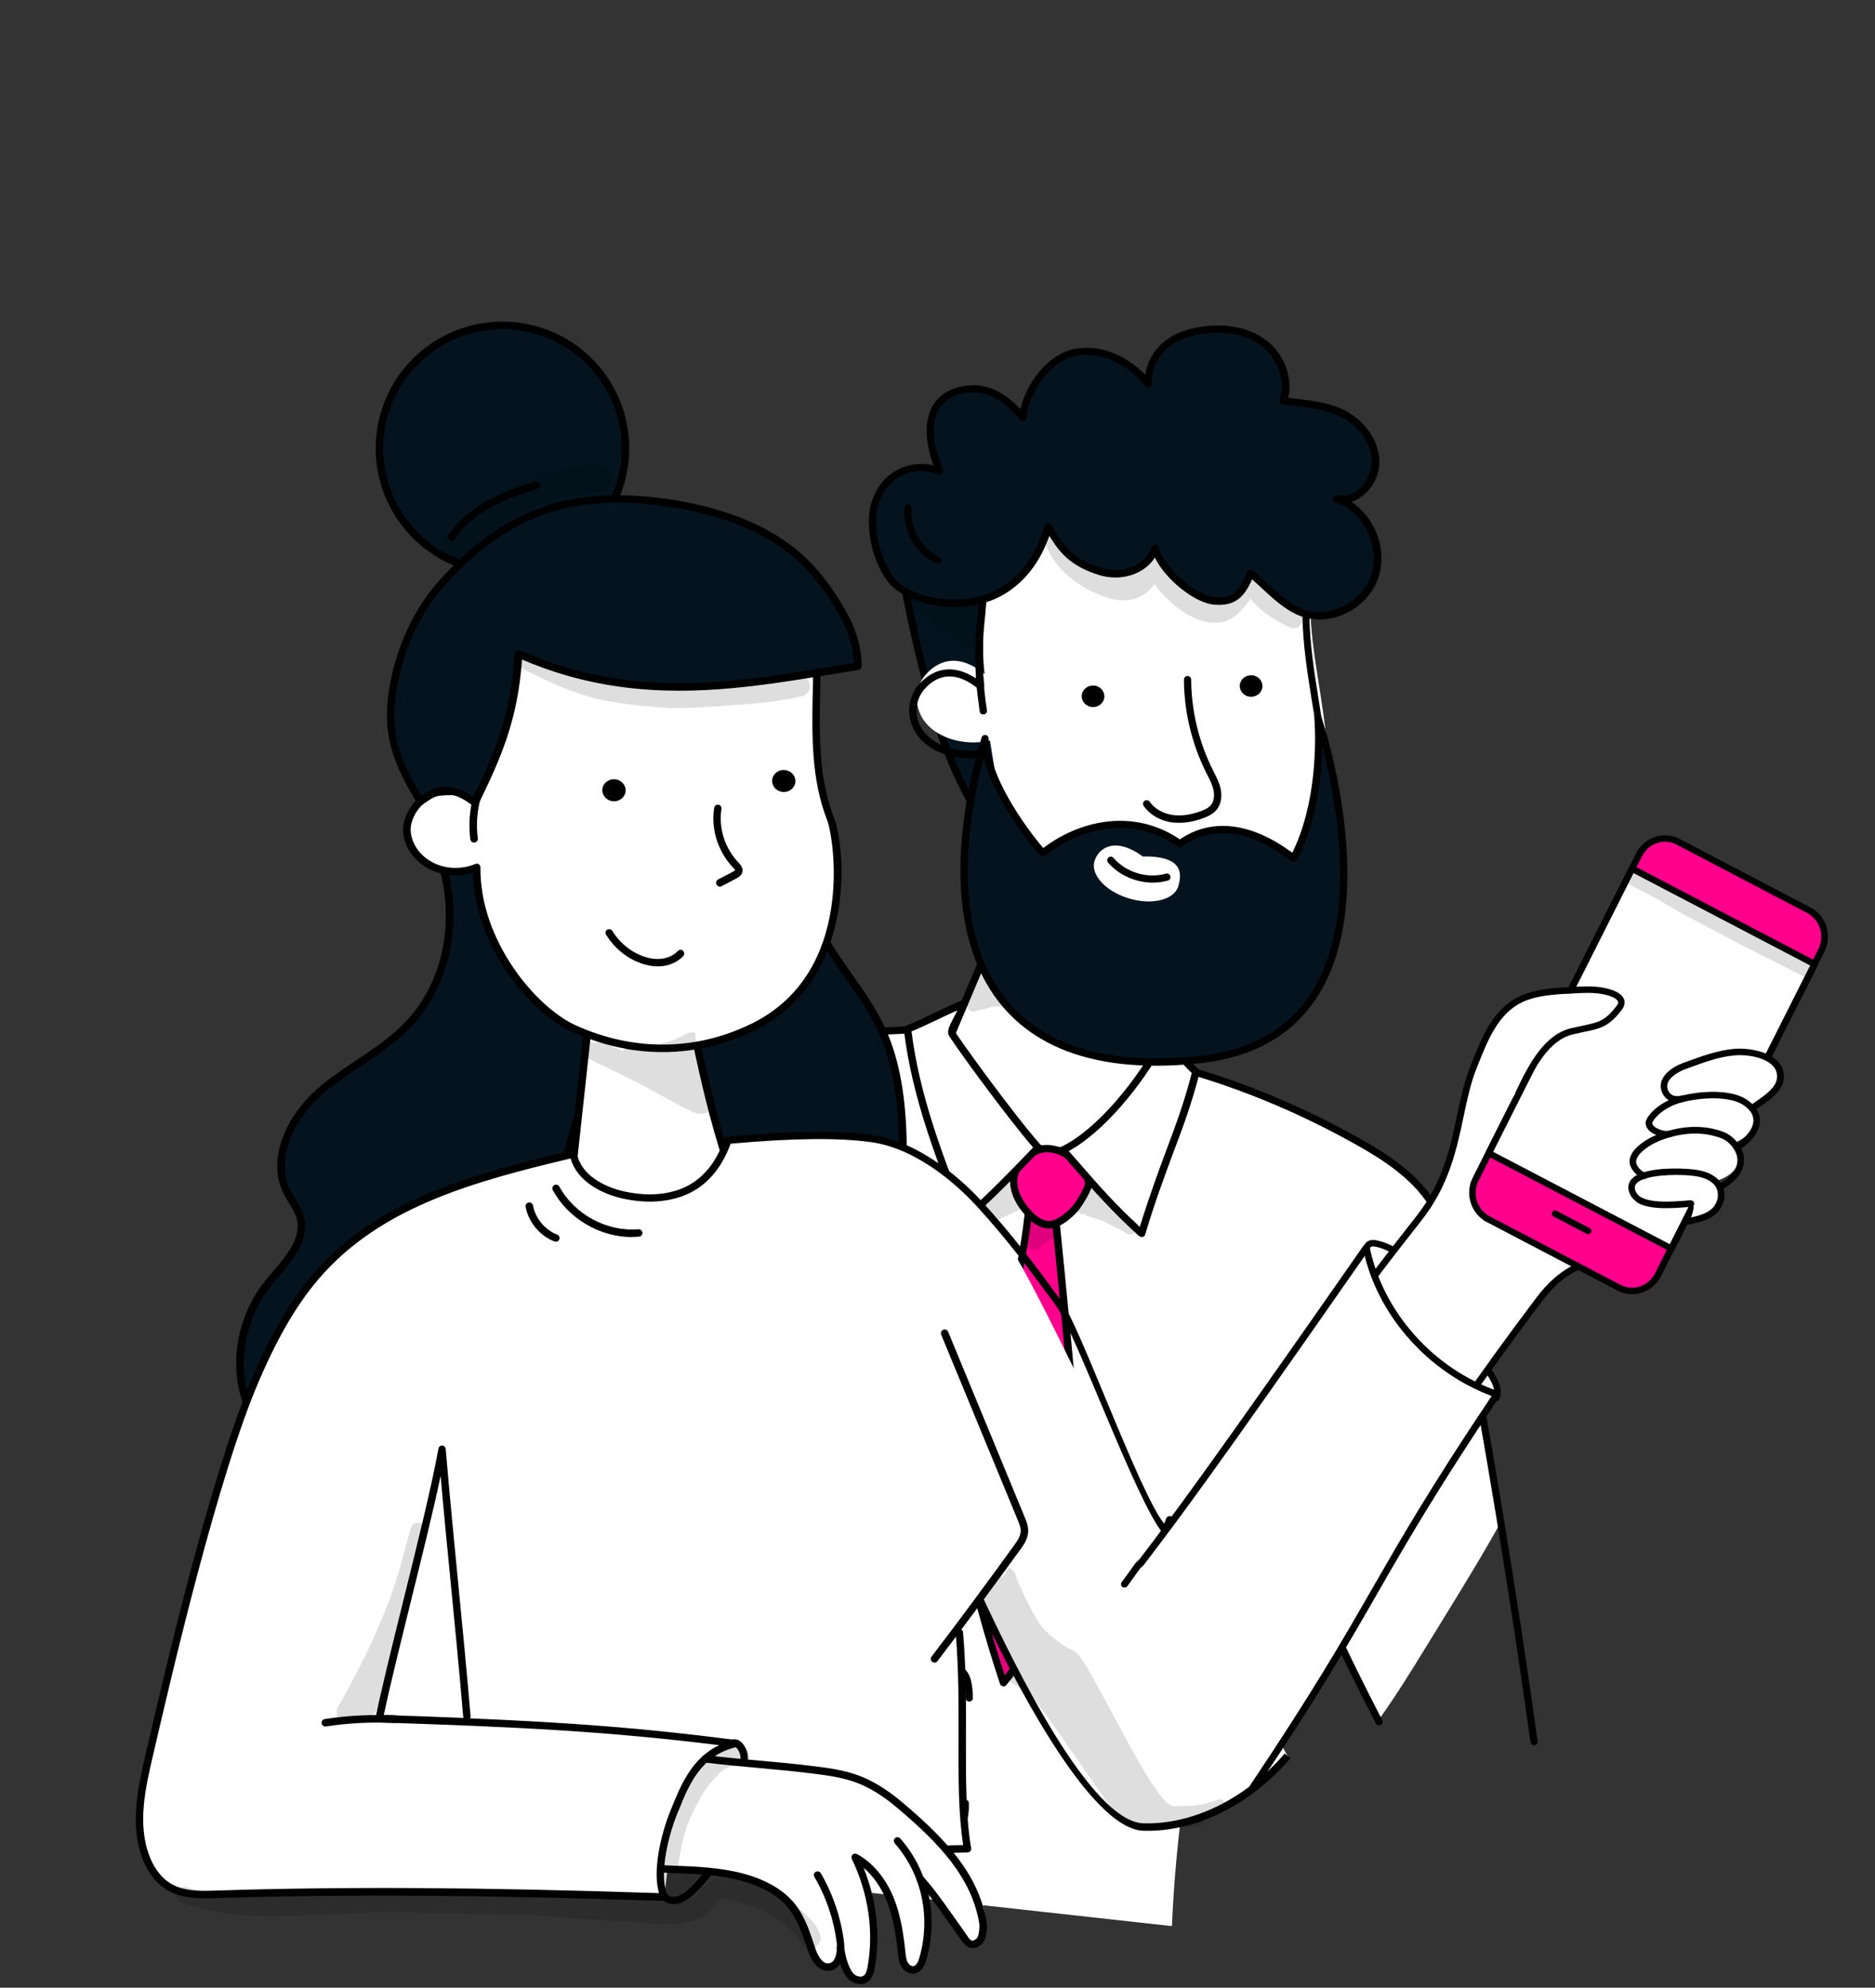 <?xml version="1.0" encoding="UTF-8"?>
<svg id="Layer_1" data-name="Layer 1" xmlns="http://www.w3.org/2000/svg" viewBox="0 0 129.53 137.28">
  <rect x="0" y="0" width="129.53" height="137.28" fill="#333333" stroke="none"/>
  <defs>
    <style>
      .cls-1 {
        fill: #fff;
      }

      .cls-2 {
        opacity: .13;
      }

      .cls-3, .cls-4 {
        fill: #04131e;
      }

      .cls-5 {
        fill: #ff008c;
      }

      .cls-4 {
        stroke: #000;
        stroke-linecap: round;
        stroke-linejoin: round;
        stroke-width: .5px;
      }
    </style>
  </defs>
  <g>
    <g>
      <path class="cls-1" d="M80.96,133.03c.45-10.28,2.49-21.04,7.47-30.04,1.85,5.47,4.15,10.72,6.82,15.78,1.17-1.62,2.23-3.34,3.29-5.07.27-.44.54-.88.82-1.33,1.49-2.42,2.99-4.85,4.37-7.33-.94-6.32-2.04-12.62-3.43-18.85-.19-.86-.39-1.73-.78-2.51-.82-1.63-2.38-2.73-3.92-3.7-4.25-2.66-8.85-4.75-13.55-6.13-.38-.75-.98-1.39-1.7-1.81-.9,2.46-2.68,4.52-4.68,6.21-.92.78-2.11,1.53-3.23,1.3-3-1.36-4.46-4.73-6.87-6.97-.84-.78-1.89-1.46-3.13-1.46l-8.17.78c-4.5.43-9.15.91-13.07,3.16-.85.49-1.67,1.07-2.52,1.89-5.14,9.19-9.33,18.9-12.88,28.81-1.73,4.82-3.33,9.89-2.72,15.09.52,1.57,1.51,2.94,2.67,4.13.7.72,1.49,1.39,2.41,1.81,1.04.48,2.2.61,3.34.74l7.24.83,42.23,4.67Z"/>
      <g>
        <path class="cls-1" d="M82.16,61.89c-1.17,4.73-1.94,9.57-2.28,14.43-.03.41-.06.83-.28,1.18-.22.35-.61.57-.98.75-2.59,1.25-5.68,1.64-8.38.65s-4.9-3.5-4.87-6.6c1.55-3.83,4.03-9.15,6.14-15.33,3.25,1.83,6.7,3.31,10.65,4.92Z"/>
        <path d="M70.15,79.13c-3.04-1.12-5.06-3.87-5.03-6.84,0-.03,0-.06.02-.09.45-1.12.99-2.38,1.56-3.72,1.37-3.22,3.08-7.23,4.58-11.6.02-.07.08-.13.15-.15.07-.03.15-.02.21.02,3.11,1.75,6.37,3.17,10.62,4.91.12.05.18.17.15.29-1.17,4.71-1.93,9.55-2.28,14.39-.03.42-.06.89-.32,1.29-.25.4-.67.64-1.09.84-2.03.98-4.19,1.38-6.21,1.19-.82-.08-1.61-.25-2.37-.53ZM71.65,57.34c-1.48,4.28-3.15,8.19-4.49,11.35-.56,1.32-1.09,2.56-1.54,3.66-.01,3.17,2.35,5.45,4.7,6.32,2.48.91,5.46.68,8.19-.64.32-.16.69-.35.88-.66.19-.29.21-.68.24-1.06.34-4.8,1.09-9.59,2.24-14.26-4.05-1.66-7.21-3.04-10.22-4.71Z"/>
      </g>
      <g>
        <g>
          <path class="cls-3" d="M61.9,37.09c.61,3.74,1.27,7.08,2.59,11.95.63,2.32,1.71,4.88,2.96,6.98.59.99,1.05,1.47,2.22,2,.05-1.01,1.1-1.52,1.25-2.53.19-1.24-.62-2.31.11-3.41,1.39-2.1,2.33-4.39,2.75-6.74.35-1.93.34-3.95-.59-5.72s-2.91-3.22-5.26-3.35c-1.79-.1-4.66-.34-6.04.81Z"/>
          <path d="M69.57,58.26c-1.26-.57-1.74-1.11-2.33-2.1-1.25-2.1-2.34-4.67-2.99-7.05-1.34-4.9-1.99-8.22-2.6-11.98-.01-.09.02-.18.09-.23,1.39-1.15,4.13-.99,5.94-.88l.28.02c2.28.13,4.42,1.5,5.46,3.49.84,1.6,1.04,3.52.61,5.88-.43,2.39-1.37,4.69-2.79,6.83-.38.58-.28,1.15-.16,1.82.08.47.17.96.09,1.49-.08.55-.38.95-.68,1.33-.28.37-.55.72-.57,1.17,0,.08-.05.16-.12.2-.05.03-.1.04-.15.04-.03,0-.05,0-.08-.02ZM67.93,36.53l-.28-.02c-1.68-.1-4.2-.25-5.48.68.6,3.68,1.25,6.96,2.56,11.78.64,2.33,1.71,4.85,2.94,6.92.49.83.88,1.29,1.81,1.76.11-.42.37-.76.62-1.09.27-.35.52-.68.58-1.1.07-.45-.01-.9-.09-1.33-.13-.71-.26-1.44.24-2.18,1.38-2.08,2.29-4.32,2.72-6.64.41-2.24.22-4.06-.56-5.55-.93-1.77-2.81-3.01-4.82-3.2-.07,0-.15-.01-.22-.02Z"/>
        </g>
        <g>
          <path class="cls-1" d="M90.51,41.77c.05,3.32.93,6.58,1.17,9.88.24,3.31-.26,6.85-2.63,9.55-2.09,2.37-5.56,3.85-9.02,3.83-3.47-.02-6.83-1.53-8.76-3.93-1.81-2.25-2.45-7.39-2.88-9.95-1.52.34-3.25-.02-4.25-1.02-1-.99-1.1-2.61-.1-3.64,1-1.03,2.34-1.27,3.98.06-.25-2.12-.02-4.22.08-5.18.27-2.62.06-6.47,1.79-7.69.98-.69,3.1-1.38,4.28-1.78,2.05-.68,5.04.45,7.22.29,2.18-.15,4.48.74,6.31,1.71,2.19,1.16,2.77,5.39,2.81,7.88Z"/>
          <path d="M70.8,62.11c-1.66-2.07-2.34-6.37-2.79-9.21-.03-.21-.07-.42-.1-.61-1.58.27-3.25-.17-4.22-1.14-1.13-1.13-1.18-2.88-.11-3.99,1.09-1.13,2.44-1.23,3.85-.3-.15-1.9.03-3.7.13-4.61v-.07c.06-.54.1-1.13.13-1.75.14-2.38.3-5.08,1.77-6.12.97-.69,3-1.36,4.21-1.77l.13-.04c1.27-.42,2.84-.19,4.36.04,1.05.16,2.05.3,2.91.24,1.86-.13,4.03.46,6.45,1.74,2.71,1.43,2.92,6.99,2.94,8.09h0c.03,1.86.32,3.73.61,5.54.22,1.41.46,2.87.56,4.33.3,4.09-.61,7.36-2.69,9.73-2.14,2.43-5.67,3.93-9.21,3.91-.37,0-.75-.02-1.12-.06-3.14-.3-6.07-1.76-7.84-3.97ZM89.98,42.63c-.04-2.9-.77-6.65-2.67-7.66-2.34-1.24-4.42-1.8-6.18-1.68-.92.06-1.99-.09-3.02-.25-1.47-.22-2.98-.44-4.13-.06l-.13.04c-1.19.39-3.17,1.05-4.08,1.7-1.27.9-1.42,3.47-1.56,5.74-.04.63-.07,1.22-.13,1.77v.07c-.11.98-.32,3.02-.08,5.06.01.1-.04.2-.13.25-.09.05-.2.04-.28-.03-1.38-1.12-2.61-1.15-3.64-.08-.88.91-.84,2.36.1,3.29.91.9,2.52,1.29,4.02.95.07-.01.14,0,.2.04.06.04.1.1.11.17.04.26.09.56.14.87.41,2.62,1.11,7,2.69,8.97,1.88,2.35,5.16,3.82,8.56,3.83,3.4.02,6.79-1.41,8.83-3.74,1.99-2.26,2.85-5.41,2.56-9.36-.1-1.43-.33-2.88-.56-4.28-.29-1.83-.59-3.72-.62-5.62h0Z"/>
        </g>
        <g>
          <path class="cls-3" d="M79.81,37.86c.34,1.46,2.64,3.51,4.07,3.64,1.43.13,1.96-.54,2.52-1.92,1.28,1.11,2.25,2.25,3.55,2.73,1.99.73,4.43-.54,5.06-2.63.63-2.1-.66-4.62-2.69-5.24,1.36.31,2.69-1.08,2.71-2.53.01-1.45-1.02-2.76-2.28-3.38-1.26-.62-2.7-.68-4.1-.87.51-1.41-.18-3.1-1.35-3.99-1.18-.89-2.72-1.09-4.16-.9-.94.13-1.89.42-2.63,1.04-.74.62-1.23,1.62-1.18,2.68-1.27-1.57-3.31-2.62-5.22-2.14-1.91.48-3.32,2.84-3.45,4.45-.94-1.13-2.17-2.06-3.6-1.97-2.84.18-3.46,2.61-2.14,5.71-1.52-.73-3.77-.05-4.47,2.16-.52,1.65.11,4.25,1.27,5.52,1.15,1.27,5.19,2.32,7.98.28,1.55-1.14,2.28-2.67,2.71-4.11.85,1.42,1.47,2.4,3.56,3.06,1.53.48,3.33-.14,3.83-1.6Z"/>
          <path d="M61.54,40.41c-1.24-1.36-1.86-4.06-1.32-5.76.34-1.08,1.06-1.9,2.03-2.32.72-.31,1.52-.37,2.24-.18-.62-1.71-.63-3.19-.02-4.19.5-.81,1.39-1.27,2.58-1.35,1.19-.08,2.35.48,3.45,1.65.37-1.71,1.78-3.67,3.56-4.12,1.69-.42,3.62.26,5.06,1.75.12-.86.56-1.67,1.24-2.24.68-.58,1.61-.95,2.76-1.1,1.69-.23,3.24.11,4.34.94,1.25.94,1.87,2.6,1.53,3.98.16.02.32.04.48.06,1.15.13,2.34.27,3.4.8,1.21.6,2.43,1.95,2.42,3.61,0,.86-.44,1.74-1.14,2.29-.25.2-.52.35-.8.43,1.6,1.03,2.48,3.21,1.91,5.11-.33,1.09-1.14,2.03-2.22,2.56-1.03.51-2.18.6-3.17.23-1.03-.38-1.85-1.15-2.73-1.96-.21-.19-.42-.39-.64-.59-.55,1.24-1.19,1.88-2.64,1.75h0c-1.37-.13-3.37-1.78-4.08-3.25-.73,1.15-2.34,1.68-3.87,1.2-1.97-.62-2.71-1.55-3.42-2.7-.41,1.15-1.13,2.61-2.63,3.71-1.42,1.04-3.12,1.31-4.64,1.17-1.63-.16-3.05-.79-3.67-1.48ZM72.64,36.27c.8,1.34,1.37,2.31,3.42,2.95,1.32.42,3.04-.06,3.51-1.44.04-.11.14-.18.25-.17.11,0,.21.08.23.19.32,1.36,2.51,3.32,3.85,3.45h0c1.28.12,1.74-.45,2.27-1.76.03-.08.1-.13.17-.15.08-.02.16,0,.22.05.32.28.62.56.91.83.87.81,1.63,1.51,2.56,1.86.86.32,1.87.24,2.77-.21.96-.48,1.67-1.3,1.96-2.26.59-1.96-.63-4.35-2.52-4.92-.13-.04-.2-.17-.17-.3.03-.13.17-.21.3-.18.48.11,1-.03,1.45-.38.58-.46.94-1.19.95-1.9.01-1.44-1.07-2.62-2.14-3.15-.99-.49-2.08-.62-3.24-.75-.26-.03-.52-.06-.79-.1-.08,0-.14-.05-.18-.12-.04-.06-.05-.14-.02-.22.45-1.23-.1-2.82-1.27-3.7-1-.76-2.41-1.06-3.97-.85-1.05.14-1.89.47-2.5.99-.72.61-1.14,1.56-1.09,2.47,0,.11-.06.21-.16.25-.1.04-.22,0-.28-.08-1.35-1.67-3.3-2.47-4.96-2.05-1.85.47-3.15,2.77-3.26,4.22,0,.1-.08.19-.17.22-.1.03-.2,0-.27-.08-1.1-1.32-2.24-1.95-3.39-1.88-1.04.07-1.77.44-2.19,1.11-.59.96-.5,2.47.26,4.25.04.1.02.21-.06.28-.08.07-.19.09-.28.04-.71-.34-1.59-.34-2.37,0-.84.36-1.46,1.08-1.75,2.01-.48,1.53.1,4.05,1.21,5.28,1.12,1.23,5.03,2.16,7.65.24,1.63-1.19,2.27-2.84,2.62-3.98.03-.09.11-.16.21-.18.02,0,.04,0,.05,0,.08,0,.15.05.19.12Z"/>
        </g>
        <path d="M87.21,47.46c.04-.41-.27-.78-.7-.82-.43-.04-.81.25-.86.66-.04.41.27.78.7.82.43.04.81-.25.86-.66Z"/>
        <path d="M76.29,48.17c.04-.41-.27-.78-.7-.82-.43-.04-.81.25-.86.66-.04.41.27.78.7.82.43.04.81-.25.86-.66Z"/>
        <path d="M81.11,56.81c.63.06,1.31-.04,2.03-.31.3-.11.64-.27.89-.55.31-.37.42-.91.29-1.49-.09-.41-.28-.77-.46-1.13l-.08-.16c-.96-1.92-1.48-4.08-1.49-6.23,0-.14-.11-.25-.25-.25-.14,0-.25.11-.25.25.01,2.23.55,4.46,1.55,6.45l.08.16c.17.34.34.66.41,1.01.09.42.02.81-.18,1.05-.17.2-.44.32-.68.41-.7.26-1.36.35-1.95.27-.67-.1-1.27-.44-1.6-.92-.08-.11-.23-.14-.35-.06-.11.08-.14.23-.06.35.42.61,1.12,1.02,1.94,1.14.05,0,.11.01.16.02Z"/>
      </g>
      <path d="M32.42,127.63c5.37.51,13.39.18,21.22-.14,4.41-.18,8.58-.35,12.1-.37.14,0,.25-.11.25-.25,0-.14-.11-.25-.25-.25-3.53.01-7.7.18-12.12.37-11.14.46-23.76.98-26.62-1.26-2.4-1.88-3.91-4.49-3.86-6.66.06-2.5,1.09-8.17,1.79-10.42,2.83-9.12,12-29.55,14.81-32.16,2.74-2.55,6.65-3.33,10.1-3.85,5.11-.78,10.32-1.23,15.49-1.35.54,2.5,1.91,5.99,5.35,8.83.69.57,1.61.23,2.42-.07.15-.06.3-.11.44-.16.07-.02.32-.04.57-.06,1.31-.1,4.05-.32,5.55-2.18.79-.99,1.12-2.3.96-3.9,4.58,1.21,8.86,2.95,13.07,5.31,1.8,1.01,3.81,2.29,5.01,4.17,1.09,1.69,1.48,3.75,1.83,5.57,1.99,10.42,3.74,21.02,5.2,31.52.02.14.15.23.28.21.14-.02.23-.15.21-.28-1.46-10.51-3.22-21.12-5.21-31.55-.36-1.87-.76-3.98-1.9-5.75-1.27-1.97-3.34-3.29-5.19-4.33-4.36-2.44-8.79-4.22-13.54-5.45-.08-.02-.17,0-.23.06-.06.06-.09.14-.08.22.23,1.63-.05,2.94-.81,3.89-1.36,1.69-3.95,1.9-5.2,1.99-.38.03-.56.05-.68.09-.15.05-.3.11-.46.16-.72.27-1.45.54-1.93.15-3.42-2.82-4.73-6.31-5.22-8.74-.02-.12-.13-.2-.25-.2-5.26.11-10.56.57-15.77,1.36-3.52.54-7.52,1.33-10.37,3.98-3.1,2.89-12.29,23.8-14.94,32.38-.71,2.28-1.75,8.02-1.81,10.56-.06,2.32,1.53,5.1,4.05,7.07,1.01.79,3.04,1.26,5.73,1.51Z"/>
      <g>
        <path class="cls-5" d="M72.81,83.14c.71,6.8,1.33,13.62,1.87,20.46.09,1.16.18,2.34-.03,3.49-.3,1.62-1.15,3-1.99,4.32-1.02,1.61-2.03,3.23-3.34,4.8-1.07-3.24-1.99-6.58-2.72-9.94.35-7.48,3.47-14.49,4.38-21.93.06-.46.11-.94.33-1.32s.68-.6,1.51.13Z"/>
        <path d="M69.27,116.46c-.09-.02-.16-.08-.19-.17-1.09-3.29-2.01-6.65-2.73-9.97,0-.02,0-.04,0-.07.2-4.17,1.26-8.25,2.3-12.2.83-3.17,1.68-6.44,2.08-9.74v-.03c.06-.48.12-.97.37-1.39.15-.26.37-.42.63-.46.37-.06.79.12,1.26.53.05.04.08.1.08.16.71,6.77,1.33,13.66,1.87,20.47.09,1.1.18,2.35-.04,3.56-.31,1.7-1.22,3.14-2.02,4.41-1,1.59-2.04,3.24-3.36,4.82-.05.06-.13.1-.22.09,0,0-.02,0-.02,0ZM71.8,82.92c-.11.02-.2.09-.28.22-.19.33-.25.77-.3,1.2v.03c-.41,3.33-1.27,6.63-2.1,9.81-1.02,3.91-2.08,7.96-2.28,12.07.69,3.15,1.55,6.32,2.57,9.45,1.17-1.45,2.11-2.96,3.03-4.42.78-1.23,1.66-2.63,1.95-4.23.21-1.14.11-2.35.03-3.43-.53-6.77-1.15-13.62-1.86-20.35-.31-.26-.58-.38-.77-.35Z"/>
      </g>
      <path d="M65.72,127.12c.11.01.21-.05.25-.15.05-.13,0-.27-.13-.33-1.65-.71-2.2-2.14-1.86-4.8.76-5.84,1.74-6.37,2.02-6.39.13,0,.23-.11.23-.24,0-.13-.09-.24-.22-.26l-1.03-.14c-8.74-1.22-18.62-2.61-24.7-3.94,1.34-3.14,2.61-6,3.85-8.78,1.29-2.9,2.62-5.9,4.02-9.18.05-.13,0-.27-.13-.33-.13-.05-.27,0-.33.13-1.4,3.28-2.73,6.28-4.02,9.18-1.27,2.86-2.58,5.81-3.97,9.06-.03.07-.03.15,0,.21.03.07.1.11.17.13,6.08,1.36,16.15,2.77,25.04,4.02l.32.04c-.53.62-1.21,2.22-1.75,6.42-.25,1.94-.23,4.3,2.16,5.32.02.01.05.02.08.02Z"/>
      <g>
        <path class="cls-5" d="M71.43,79.57c.63-.37,1.42-.26,2.04.06.9.48,1.64,1.11,1.72,2.12.02.26-.58,1.28-.87,1.64-.34.43-1.19,1.19-1.86,1.18-.57,0-1.06-.39-1.45-.81-.7-.76-1.23-1.83-.89-2.8.2-.58.68-1.03,1.3-1.4Z"/>
        <path d="M70.84,83.94c-.91-.99-1.27-2.13-.94-3.06.21-.59.67-1.1,1.41-1.53h0c.64-.38,1.5-.36,2.28.06.75.4,1.76,1.07,1.86,2.33.03.4-.68,1.52-.92,1.82-.29.36-1.22,1.29-2.06,1.28-.04,0-.09,0-.13,0-.5-.05-1-.34-1.5-.88ZM71.56,79.78h0c-.64.38-1.03.79-1.19,1.27-.39,1.11.54,2.23.84,2.55.45.49.86.72,1.27.73.53,0,1.3-.65,1.66-1.09.31-.38.8-1.28.81-1.47-.06-.78-.55-1.37-1.59-1.92-.24-.13-.54-.23-.85-.26s-.65.02-.94.19Z"/>
      </g>
      <g>
        <path class="cls-1" d="M80.32,71.8c-1.42,2.71-4.25,6.37-6.9,7.63,1.25,1.32,2.78,3.36,5.45,5.77,1.49-4.96,2.77-7.27,3.75-11.16-.61-.55-1.53-1.67-2.3-2.24Z"/>
        <path d="M78.7,85.38c-1.89-1.71-3.21-3.22-4.27-4.44-.45-.51-.83-.95-1.19-1.34-.06-.06-.08-.14-.06-.22.01-.08.07-.15.14-.18,2.49-1.19,5.3-4.69,6.78-7.52.03-.06.09-.11.17-.13.07-.02.15,0,.21.04.5.37,1.04.94,1.52,1.45.29.31.57.6.79.8.07.06.1.16.08.25-.53,2.09-1.12,3.68-1.82,5.53-.58,1.56-1.24,3.32-1.94,5.64-.02.08-.09.15-.17.17-.03,0-.06.01-.09,0-.05,0-.1-.03-.14-.06ZM81.63,73.39c-.39-.41-.83-.87-1.23-1.21-1.49,2.75-4.14,6-6.57,7.32.3.33.62.7.98,1.11.99,1.14,2.22,2.55,3.93,4.13.66-2.14,1.28-3.81,1.83-5.29.67-1.79,1.25-3.35,1.76-5.34-.21-.2-.46-.46-.71-.73Z"/>
      </g>
      <g>
        <path class="cls-1" d="M71.72,79.25c-1.6,1.66-3.2,3.33-5.1,5.01-1.69-4.26-3.4-8.65-3.92-13.2.93-.33,2.99-1.42,3.92-1.75-.35.92-.96,1.73-.86,2.04.06.2,3.93,5.59,5.96,7.9Z"/>
        <path d="M66.56,84.51c-.08-.02-.15-.08-.18-.15-1.59-4-3.39-8.54-3.94-13.26-.01-.12.06-.23.17-.27.45-.16,1.21-.52,1.93-.87.74-.35,1.51-.72,1.98-.89.09-.03.19,0,.26.06.07.07.09.17.06.26-.15.4-.35.77-.52,1.1-.15.28-.34.66-.34.77.25.44,3.92,5.56,5.91,7.81.09.1.08.25-.01.35-1.57,1.64-3.2,3.33-5.1,5.02-.05.05-.12.07-.19.06-.01,0-.02,0-.03,0ZM65.52,71.43c-.09-.28.1-.63.37-1.16.08-.15.17-.32.25-.49-.41.18-.9.41-1.38.64-.65.31-1.32.63-1.79.81.55,4.46,2.22,8.77,3.75,12.61,1.71-1.54,3.21-3.09,4.65-4.59-2.03-2.35-5.77-7.54-5.86-7.81Z"/>
      </g>
      <path d="M82.92,117.63c.12.01.24-.07.27-.19,1.64-7.21,5.04-14.59,9.31-20.27.08-.11.06-.27-.05-.35-.11-.08-.27-.06-.35.05-4.32,5.73-7.74,13.19-9.4,20.46-.03.14.05.27.19.3.01,0,.02,0,.03,0Z"/>
      <path d="M95.24,119.17s.09,0,.14-.03c.12-.06.17-.22.11-.34-2.3-4.43-5.14-10.25-6.78-15.93-.04-.13-.18-.21-.31-.17-.13.04-.21.18-.17.31,1.65,5.72,4.51,11.56,6.82,16.02.04.08.12.13.2.13Z"/>
      <path d="M67.91,49.34s.04,0,.06,0c.14-.02.23-.15.21-.28-.13-.9-.18-1.38-.27-2.26-.01-.14-.14-.24-.28-.22-.14.01-.24.14-.22.28.09.88.14,1.36.27,2.28.02.12.11.2.22.21Z"/>
      <path d="M40.08,111.33c.13.01.25-.08.27-.22.02-.14-.08-.26-.21-.28-1.48-.2-2.98-.39-4.47-.55h0c-.14-.01-.26.09-.27.22-.01.14.08.26.22.28,1.48.16,2.98.34,4.46.55,0,0,0,0,.01,0Z"/>
      <path d="M60.84,77.65s.04,0,.06,0c.14-.02.24-.14.22-.28-.16-1.25-.27-2.52-.32-3.78,0-.14-.13-.25-.26-.24-.14,0-.25.12-.24.26.06,1.27.17,2.56.33,3.82.02.12.11.21.23.22Z"/>
      <path d="M58.39,75.56s.02,0,.02,0c.14,0,.25-.11.25-.25v-2.2c.01-.14-.1-.25-.24-.25-.14,0-.25.11-.25.25v2.2c-.01.13.09.24.22.25Z"/>
      <path d="M64.76,38.94c.1,0,.2-.04.25-.14.06-.13,0-.27-.12-.33-1.25-.58-2.06-2-1.92-3.38.01-.14-.09-.26-.22-.27h0c-.14-.01-.26.09-.27.22-.16,1.58.77,3.21,2.21,3.88.03.01.05.02.08.02Z"/>
      <path d="M66.93,117.52s.02,0,.03,0c.14,0,.25-.11.25-.25,0-.28-.02-.55-.06-.83-.04-.26-.1-.6-.28-.89-.2-.33-.51-.55-.85-.59,0,0,0,0,0,0-.13-.01-.26.08-.27.22-.02.14.08.26.22.28.18.02.36.15.48.35.13.22.18.48.21.71.04.25.06.51.06.76,0,.13.1.24.23.25Z"/>
      <path d="M65.79,127.06c.19.02.4-.06.55-.22.12-.12.19-.27.25-.41.25-.6.37-1.25.34-1.9,0-.14-.12-.25-.26-.24-.14,0-.25.12-.24.26.02.57-.08,1.15-.3,1.68-.04.1-.09.19-.15.26-.04.05-.1.07-.14.07h0c-.14-.01-.26.08-.27.22-.02.14.08.26.22.28h.01Z"/>
      <g class="cls-2">
        <path d="M72.62,36.47c.18.22.38.43.57.64.02.05.05.12.14.28.13.22.27.44.42.65.59.69,1.16,1.13,1.73,1.45.1-.18.33-.3.54-.21.03.01.07.02.1.03.02,0,.03,0,.06,0,.4.03.81.11,1.21.09-.04,0-.09,0-.13,0,.13.02.74-.09,1.22-.23.03,0,.08-.03.13-.04.1-.05.21-.06.31-.03.02,0,.05-.02.07-.03,0,0,0-.02.02-.04,0,0,0-.02,0-.03,0-.04-.01-.09-.02-.14,0-.34.35-.65.68-.57.34.03.53.38.55.7.06.11.13.21.2.31.31.37.65.71.99,1.05.07.07.25.23.28.26.02.01.03.03.05.04.38.31,1.16.82,1.88.96,0,0,0,0,.01,0,.17.02.34.02.51,0,.05,0,.1-.02.15-.03.02-.01.05-.02.07-.03.06-.03.11-.07.16-.1.01,0,.02-.02.04-.03.02-.02.04-.03.05-.05.19-.02.38-.08.53-.19.18-.07.33-.17.45-.32.07-.08.12-.17.17-.27,0-.01.01-.03.02-.04,0,0,.02-.03.03-.04.02-.03.05-.07.07-.1.16-.24.3-.49.4-.75,0,0,0,0,.02,0,.21,0,.43.13.53.31.04.09.09.17.14.25.01.02.03.04.05.07,0,0,.02.02.03.05,0,0,0,0,0,0,0,0,0,.01.01.02.17.16.31.35.49.5.07.06.14.11.21.17.02.01.04.03.07.05,0,0,.02.01.03.02.36.28.76.52,1.17.73.28.18.66.24.86.51.45.55-.25,1.33-.86.96-.86-.41-1.68-.92-2.34-1.6-.11-.11-.22-.23-.31-.35-.35.54-.78,1.03-1.31,1.38-.82.46-1.83.31-2.64-.09-.79-.38-1.08-.67-1.52-1.03-.42-.39-.82-.81-1.16-1.27-.21.3-.48.57-.79.76-.43.26-.95.4-1.45.35.02,0,.05,0,.06.01-.05,0-.1,0-.15,0-.64-.05-1.25-.27-1.82-.53-.84-.39-1.63-.91-2.27-1.59-.39-.44-.74-.91-.97-1.46-.05-.14-.01-.01.02.06-.1-.2-.19-.4-.27-.61-.05-.12-.11-.25-.07-.38.04-.31.31-.46.56-.45Z"/>
      </g>
      <g class="cls-2">
        <path d="M62.82,41.35c.22-.37.64-.23.97-.13.5.14,1.01.21,1.5.33.37.1.73.21,1.11.26,0,0,0,0-.01,0,.12.02.21.03,0,0,.2.04.41.04.6.09.05-.09.12-.17.21-.22.43-.26,1,.19.85.67-.11.37-.24.73-.3,1.11-.03.56-.11,1.44-.89,1.26-.15-.04-.27-.15-.36-.27.02.05-.33-.29-.42-.35-.37-.31-1.07-.8-1.77-1.28-.36-.24-.73-.46-1.11-.67-.03-.01-.06-.03-.09-.04-.03-.01-.06-.03-.1-.05-.25-.13-.34-.47-.2-.71Z"/>
      </g>
      <g class="cls-2">
        <path d="M67.11,68.81c.24-.53.48-1.05.68-1.59.45-1.13.87-2.27,1.25-3.43.41-.83.81-1.67,1.14-2.54.02-.04.02-.08.02-.12.17-.06.37-.04.52.07-.03.06-.03.13,0,.2.09.2.22.38.35.56.12.17.24.33.37.48.26.32.55.62.83.92.03.03.06.05.09.07,0,.09,0,.19-.04.27.02.01.03.03.05.04.12.06.48.35,1.46.89.28.15.57.3.85.43.11-.02.22,0,.33.03-.05-.01-.11-.03-.16-.04.07.02.14.03.2.05,0,0,.05,0,.14.03.29.04.58.08.88.11.85.54,1.86.59,2.84.69.12.06.2.15.25.25.21-.04.42-.08.62-.12.02,0,.03,0,.05,0,.08.01.16.03.23.05.12.03.22-.05.26-.15.15-.03.31-.04.46.01.63.18.52,1.15-.14,1.19-2.73.63-7.96,1.82-9.85,2.17-.65.13-1.32.21-1.98.18.06,0,.12,0,.18,0-.06,0-.12,0-.17,0-.05,0-.15,0-.23,0-.18.06-.37.12-.56.17-.17.03-.35.09-.53.1-.14.12-.35.12-.5.01-.37-.27-.03-.69.09-1.01Z"/>
      </g>
      <g class="cls-2">
        <path d="M71.9,84.61c.21-.15.43-.31.66-.32.66-.05.89.9.28,1.17-.45.26-.7.4-.84.52-.17.14-.32.34-.57.32-.39.04-.68-.37-.6-.74.01-.53.1-.6.03-.9-.08-.76.99-.8,1.03-.06Z"/>
      </g>
      <g class="cls-2">
        <path d="M66.9,83.86c.18-.24.5-.34.72-.54.51-.38,1.09-.9,1.25-1.1.13-.14.26-.28.38-.43.11-.16.24-.32.44-.35.46-.1.82.48.53.85-.07.08-.14.17-.2.25.05-.02.1-.03.15-.02.59-.04.79.8.25,1.04-.64.28-1.26.59-1.89.9-.6.26-1.06.43-1.36.47-.6.05-.81-.81-.27-1.06Z"/>
      </g>
      <g class="cls-2">
        <path d="M74.43,83.01c.17-.25.31-.5.5-.74.09-.12.15-.28.29-.35.35-.23.74,0,.84.33.02,0,.04,0,.05.01.22.08.34.3.49.48.23.31.2.36.23.46,0,0,0,0,0,0,.04.07.06.15.06.22.22.11.44.23.66.36.32.2.73.33.96.65.33.48-.3,1.06-.76.72-.35-.24-.77-.42-1.41-.75-.37-.17-.77-.26-1.16-.39-.1-.04-.18-.09-.24-.15-.42.07-.8-.44-.51-.85Z"/>
      </g>
      <g class="cls-2">
        <path d="M64.28,118.42c.1-.6.25-1.19.53-1.73.19-.38.37-.76.63-1.09.16-.22.33-.47.62-.51.6-.12,1.06.61.69,1.1,0,0,0,0,0,0,.05.21.19.41.13.63-.06.34-.45.42-.7.27-.13.28-.24.59-.39,1.08-.17.87-.35,1.74-.44,2.63-.05.62-.11,1.23-.11,1.85.08.81.12,1.48.26,2.02.02-.02.03-.04.05-.06.14-.14.26-.33.46-.37.64-.22,1.11.65.58,1.07-.04.04-.1.09-.14.13-.01.02-.02.03-.04.05,0,0,0,.02,0,.02,0,.07-.01.14-.01.2,0,0,0,0,0-.01,0,0,0,.01,0,.02,0,.05,0,.09,0,.14,0,.12-.03.25-.1.35-.06.09-.14.15-.24.18-.12.27-.45.43-.74.32-.24-.08-.33-.34-.49-.51-.28-.38-.54-.78-.71-1.21-.32-.9-.43-1.89-.38-2.85.11-1.25.27-2.49.53-3.71Z"/>
      </g>
      <g class="cls-2">
        <path d="M24.03,111.07c-1.54,5.45-1.08,9.99.32,12.34s3.74,3.05,3.74,3.05c.72.35,1.53.43,2.31.58.92.18,1.84.38,2.78.48,1.1.13,2.21.14,3.32.21,1.07.07,2.14.2,3.22.18.5-.06.87.1,1.14-.29.84,0,1.68-.03,2.52-.02.27.03.47-.13.56-.35,1.11.03,2.67-.08,3.04-.11,1.63.02,3.26.04,4.89,0,1.67-.1,3.31,0,5.38-.24.13-.01.25-.03.38-.05.05.1.12.19.24.25.28.14.63.04.94.07.71,0,1.42-.04,2.13-.08.98-.07,2.35-.05,3.74.02.62.07.89-.82.33-1.09-.07-.04-.14-.07-.22-.07-.16,0-.33-.01-.49-.02-.01-.2-.11-.39-.32-.49-.22-.13-.5-.07-.75-.11-1.14-.1-1.67-.03-2.54,0-.48-.01-3.14.22-4.47.31-.33.04-1.66.03-2.56.04-1.27.04-1.77.08-3.19.07-1.59.01-3.18-.14-4.76.1-1.82.18-4.45-.03-6.8-.17-1.62-.05-3.25-.02-4.87-.13-1.01-.07-2.02-.24-3.03-.35-.47-.17-.93-.36-1.38-.56-1.5-.65-2.31-1.06-3.62-2.2-.6-.5-1.48-1.46-2.23-2.42-.02-.03-.04-.05-.05-.08,0,0-.01-.02-.02-.03-.21-.4-.18-.38-.29-.95-.03-.17,0-.36-.13-.49-.09-.11-.23-.17-.37-.17.05.43.1.87.17,1.3-.04-.07-.09-.13-.15-.18-.05-.05-.12-.1-.18-.13.04-.42.09-.84.14-1.25.33-2.68.95-4.56,1.74-7.3.19-.47-.23-.89-.64-.87.28-.69.56-1.38.81-2.08,1.15-3.4,2.5-6.72,3.93-10,1.18-2.52,2.54-4.96,3.62-7.54.09-.21,0-.43-.18-.55-2.15,4.53-4.35,9.04-6.64,13.51,0,0,.07,2.43-1.47,7.88ZM24.57,123.47c.09.11.19.21.28.31.58.7,1.29,1.41,2.05,1.96-.14,0-.27-.02-.4-.04-.18-.02-.36-.04-.54-.07-.29-.38-.33-.44-.71-1-.23-.38-.46-.77-.68-1.16Z"/>
      </g>
    </g>
    <path class="cls-4" d="M81.5,58.27c-3.2-2.27-6.97-1.35-9.46.64-.7-.75-4.02-4.91-3.99-7.9-3.67,12.56-.94,23.85,14.77,22.18s8.23-23.58,8.23-23.58c0,0,.5,5.52-1.69,9.67-1.35-1.07-4.73-3.27-7.86-1Z"/>
    <path class="cls-1" d="M75.61,59.47c-.28.95.78,2.1,2.38,2.58s3.13.1,3.41-.84.27-2.1-2.46-2.06c-1.88-1.38-3.05-.62-3.33.33Z"/>
    <path d="M79.25,60.94c.48.05.97,0,1.43-.12.13-.04.21-.18.17-.31-.04-.13-.17-.21-.31-.17-1.29.36-2.74-.08-3.62-1.09-.09-.1-.25-.12-.35-.02-.1.09-.11.25-.02.35.68.78,1.67,1.26,2.7,1.36Z"/>
  </g>
  <g>
    <g>
      <path class="cls-3" d="M29.64,57.49c2.25,4.19,1.86,9.83-1.44,13.26-1.79,1.87-4.24,2.97-6.17,4.69-1.94,1.72-3.36,4.56-2.2,6.87.29.59.74,1.11.91,1.74.47,1.7-1.11,3.19-2.22,4.56-2.5,3.08-2.79,8.21.3,10.7,2.43,1.96,5.93,1.7,9.02,1.22,4.19-.66,8.48-1.59,11.92-4.07,3.4-2.44,5.69-6.23,6.84-10.25s1.26-8.28.9-12.46c-.41-4.8-1.52-9.78-4.64-13.45-3.12-3.67-8.73-5.57-13.23-2.82Z"/>
      <path d="M29.42,100.53c-.52.09-1.03.18-1.54.26-3.16.5-6.73.73-9.22-1.27-1.31-1.05-2.1-2.6-2.3-4.46-.24-2.32.49-4.79,1.96-6.6.16-.19.32-.39.49-.59,1.01-1.18,2.05-2.41,1.68-3.74-.1-.37-.31-.7-.53-1.05-.13-.21-.26-.42-.37-.64-1.23-2.46.31-5.45,2.26-7.18.87-.77,1.85-1.43,2.8-2.06,1.17-.78,2.38-1.59,3.36-2.62,3.11-3.24,3.69-8.69,1.39-12.96-.06-.12-.02-.27.09-.34,2.18-1.33,4.71-1.69,7.33-1.03,2.39.6,4.6,1.98,6.23,3.9,2.69,3.16,4.18,7.48,4.7,13.59.41,4.87.12,8.98-.91,12.55-1.26,4.39-3.73,8.08-6.94,10.39-3.06,2.2-6.79,3.2-10.49,3.85ZM29.98,57.58c2.27,4.43,1.61,10.01-1.59,13.35-1.02,1.06-2.25,1.89-3.45,2.69-.93.63-1.9,1.27-2.74,2.02-1.81,1.61-3.25,4.34-2.14,6.57.1.2.22.4.35.6.23.37.46.75.58,1.19.44,1.59-.74,2.98-1.78,4.21-.17.2-.33.39-.48.58-1.37,1.68-2.07,4.06-1.85,6.22.18,1.73.91,3.15,2.11,4.11,2.32,1.87,5.61,1.67,8.82,1.16,4.13-.65,8.42-1.58,11.81-4.02,3.12-2.24,5.51-5.83,6.74-10.12,1.01-3.51,1.3-7.56.89-12.36-.51-6.01-1.97-10.23-4.58-13.3-2.85-3.35-8.23-5.46-12.69-2.89Z"/>
    </g>
    <g>
      <path class="cls-3" d="M54.69,44.96c-.58,6.87-1.05,14.25,2.44,20.2,1.14,1.93,2.65,3.63,3.64,5.65,1.17,2.39,1.52,5.11,1.59,7.77.14,5.03-.75,10.32-3.83,14.31-3.08,3.99-8.75,6.24-13.37,4.23-4.05-1.76-6.35-6.3-6.63-10.71-.28-4.41,1.1-8.75,2.61-12.9,3.62-9.98,8.08-19.66,13.55-28.54Z"/>
      <path d="M47.06,97.96c-.69-.12-1.36-.32-2-.6-3.8-1.65-6.47-5.94-6.78-10.93-.29-4.53,1.14-8.91,2.62-13,3.85-10.6,8.41-20.22,13.58-28.59.06-.1.19-.15.3-.11.11.04.19.15.18.27-.64,7.63-.91,14.4,2.41,20.04.47.8,1.02,1.58,1.55,2.33.74,1.05,1.51,2.15,2.09,3.33,1.01,2.07,1.53,4.58,1.62,7.88.17,6.05-1.14,10.92-3.88,14.47-2.89,3.74-7.61,5.64-11.68,4.91ZM54.34,46.02c-4.91,8.13-9.28,17.4-12.97,27.57-1.47,4.04-2.88,8.36-2.59,12.8.31,4.8,2.85,8.92,6.48,10.49,4.21,1.83,9.83.04,13.07-4.15,2.67-3.46,3.94-8.21,3.77-14.14-.09-3.22-.59-5.66-1.57-7.66-.56-1.15-1.32-2.22-2.05-3.26-.54-.76-1.09-1.55-1.58-2.37-3.23-5.5-3.14-11.99-2.56-19.27Z"/>
    </g>
    <g>
      <path class="cls-1" d="M50.42,80.76c-1.17-3.41-1.95-6.93-2.75-10.99-1.6-.27-3.25-.3-4.86-.08-.72.1-1.51.29-1.92.87-.25.36-.31.81-.35,1.25-.32,2.97-.65,5.94-.97,8.91-.02.23-.05.47.03.68.12.31.42.51.72.68,3.11,1.75,7.43,1.29,10.11-1.32Z"/>
      <path d="M44.42,83.39c-1.47,0-2.94-.36-4.24-1.09-.33-.19-.69-.43-.83-.82-.1-.28-.07-.57-.05-.8l.97-8.91c.05-.42.1-.94.4-1.37.47-.68,1.37-.88,2.1-.98,1.64-.22,3.31-.19,4.94.08.11.02.19.1.21.2.82,4.16,1.6,7.61,2.75,10.95.03.09,0,.2-.06.27-1.65,1.61-3.91,2.45-6.17,2.45ZM44.96,69.79c-.71,0-1.42.05-2.13.14-.62.08-1.38.25-1.74.76-.22.32-.27.75-.31,1.13l-.97,8.91c-.02.2-.04.4.02.57.09.23.35.41.6.55,3.02,1.7,7.15,1.19,9.69-1.17-1.11-3.27-1.87-6.65-2.68-10.69-.82-.13-1.65-.2-2.48-.2Z"/>
    </g>
    <g>
      <path class="cls-1" d="M56.43,46.43c-.05,3.36-.3,6.92.95,10.11.68,1.74,1.72,10.89-5.3,14.36-3.69,1.83-8.16,2.07-12.42.13-2.89-1.32-6.77-6.01-6.72-11.13-2.16.88-4.54-.36-4.81-2.36-.15-1.16.95-2.76,2.31-2.85,1.05-.07,1.18-.08,2.04.44.26-2.43.3-4.88-.06-7.6,2.21-3.1,6.1-5.01,10.1-6.1,1.32-.36,2.69-.65,4.07-.64,3.96.02,9.89,2.19,9.85,5.65Z"/>
      <path d="M43.23,72.43c-1.24-.22-2.48-.61-3.69-1.16-2.85-1.3-6.74-5.8-6.87-11-1.07.33-2.23.21-3.18-.34-.91-.53-1.51-1.39-1.63-2.35-.09-.66.18-1.46.71-2.1.5-.62,1.17-1,1.84-1.04.95-.07,1.21-.07,1.84.27.25-2.53.21-4.81-.1-7.15,0-.06,0-.13.05-.18,2.48-3.49,6.94-5.3,10.24-6.2,1.13-.31,2.61-.66,4.14-.65,2.81.02,6.87,1.14,8.88,3.19.82.84,1.23,1.75,1.22,2.72h0c0,.41-.01.82-.02,1.24-.06,2.96-.13,6.02.95,8.78.83,2.13,1.59,11.22-5.43,14.69-2.83,1.4-5.92,1.83-8.95,1.29ZM32.98,59.65s.07.02.1.04c.07.05.11.13.11.22-.05,5.07,3.85,9.66,6.57,10.9,4.01,1.82,8.34,1.78,12.2-.13,7.16-3.54,5.65-12.84,5.18-14.04-1.12-2.86-1.05-5.97-.99-8.98,0-.41.02-.82.02-1.23h0c.01-.82-.35-1.61-1.07-2.35-1.91-1.95-5.82-3.02-8.52-3.04-1.47,0-2.91.33-4,.63-3.19.87-7.49,2.61-9.9,5.92.32,2.46.34,4.86.05,7.56,0,.09-.06.16-.14.2-.08.04-.17.04-.25,0-.8-.48-.87-.47-1.89-.4-.52.04-1.06.35-1.48.85-.44.53-.66,1.19-.59,1.71.11.81.61,1.53,1.38,1.98.91.53,2.06.6,3.08.18.05-.02.1-.02.14-.02Z"/>
    </g>
    <g>
      <circle class="cls-3" cx="34.71" cy="30.97" r="8.5"/>
      <path d="M33.17,39.59c-4.75-.85-7.93-5.4-7.08-10.16s5.4-7.93,10.16-7.08,7.93,5.4,7.08,10.16-5.4,7.93-10.16,7.08ZM36.16,22.86c-4.47-.8-8.76,2.19-9.56,6.66s2.19,8.76,6.66,9.56,8.76-2.19,9.56-6.66c.8-4.47-2.19-8.76-6.66-9.56Z"/>
    </g>
    <g>
      <path class="cls-3" d="M32.81,55.43c1.75-3.58,2.78-6.13,3.01-10.26,8.47,3.74,15.89,2.04,23.44.85,0-1.31-.42-2.6-1.1-3.76-1.67-2.84-3.61-5.23-8.43-6.73-3.38-1.05-7.81-1.48-11.22-.57-3.39.91-6.14,3.13-8.29,5.65-1.71,2.01-2.99,5.12-3.22,8.08-.2,2.53.62,4.28,2.03,6.66.58-.41,1.13-.82,1.87-.77.74.05,1.25.36,1.91.84Z"/>
      <path d="M28.99,55.61s0,0,0,0c-.07-.02-.13-.06-.17-.12-1.3-2.2-2.28-4.11-2.06-6.82.23-2.97,1.49-6.12,3.28-8.22,2.54-2.99,5.38-4.92,8.42-5.73,3.77-1.01,8.34-.37,11.36.57,5.14,1.6,7.05,4.26,8.57,6.84.75,1.28,1.14,2.62,1.13,3.89,0,.13-.09.23-.22.25-.64.1-1.28.21-1.92.31-4.99.82-10.12,1.66-15.58.69-1.87-.33-3.78-.88-5.74-1.72-.28,4.13-1.43,6.76-3.01,9.99-.03.07-.09.12-.17.14-.07.02-.15,0-.21-.04-.61-.43-1.09-.74-1.78-.79-.62-.04-1.08.29-1.63.67l-.07.05c-.06.04-.13.05-.19.04ZM46.82,35.1c-2.59-.46-5.62-.59-8.24.11-2.94.79-5.68,2.66-8.16,5.57-1.7,2-2.94,5.11-3.16,7.93-.18,2.28.45,3.87,1.85,6.27.52-.36,1.08-.7,1.8-.65.72.05,1.24.33,1.79.71,1.53-3.14,2.62-5.76,2.85-9.89,0-.08.05-.16.12-.2.07-.04.16-.05.24-.02,7.68,3.39,14.64,2.24,21.37,1.14.57-.09,1.14-.19,1.71-.28-.04-1.11-.4-2.28-1.06-3.41-1.47-2.5-3.32-5.07-8.28-6.61-.84-.26-1.8-.5-2.83-.68Z"/>
    </g>
    <path d="M44.88,66.69c-.11-.02-.23-.05-.35-.08-1.08-.31-2.03-1.04-2.66-2.05-.07-.12-.04-.28.08-.35.12-.07.28-.04.35.08.56.9,1.4,1.55,2.36,1.83.86.25,1.67.08,2.17-.44.1-.1.26-.11.36-.01.1.1.11.26.01.36-.56.59-1.41.83-2.33.66Z"/>
    <path d="M41.61,54.57c0-.42.37-.76.81-.75.44,0,.8.35.8.77,0,.42-.37.76-.81.75-.44,0-.8-.35-.8-.77Z"/>
    <path d="M53.34,53.93c0-.42.37-.76.81-.75.44,0,.8.35.8.77s-.37.76-.81.75c-.44,0-.8-.35-.8-.77Z"/>
    <path d="M49.68,61.22c-.08-.01-.14-.06-.18-.13-.07-.13-.02-.28.11-.35l1.03-.54c.11-.06.15-.09.15-.1,0-.02-.05-.08-.14-.17-1.05-1.11-1.55-2.66-1.31-4.14.02-.14.15-.24.29-.21.14.02.24.15.21.29-.21,1.32.23,2.71,1.18,3.71.12.13.34.36.26.66-.06.25-.29.36-.41.43l-1.03.54c-.05.03-.11.03-.16.03Z"/>
    <path class="cls-1" d="M45.9,129.03s4.5.15,5.69.7,2.94.77,3.83,3.03,1.04,3.15,1.87,3.06c.58-.28.8-1.07.8-1.07,0,0,.37,1.93,1.26,1.96s1.26-3.34.98-4.62-1.16-3.61-1.1-3.95,1.9,2.08,1.9,2.08c0,0,1.38,2.69,1.19,4.59s1.16,1.07,1.29.95,1.13-3.31.21-5.69c.67.67,2.88,3.7,2.88,3.7,0,0,.15.7.89.31s.61-2.57-.28-3.73-4.38-7.07-9.37-7.93-9.42-1.06-9.42-1.06c0,0-1.69,2.28-2.12,4.18s-.49,3.49-.49,3.49Z"/>
    <path class="cls-1" d="M88.94,121.27c-2.49,2.91-6.13,5.02-9.95,4.91-3.82-.11-9.08-10.94-11.55-15.67-.42.67-.85,1.35-1.06,2.14-.03,5.06.45,10.96.52,15.92-11.27,1.78-23.1.27-34.43-.45-.03-3.35.02-6.7-.22-9.58-.57-6.8-1.14-11.66-1.72-18.46-.83,4.61-3.32,13.68-4.35,18.6,9.78.31,16.15.62,24.59,1.71-1.63,1.29-2.93,2.97-3.68,4.81-.74,1.84-.99,3.83-1.19,5.8-10.43-.35-20.68-.52-30.92-.2-1.14.04-2.36.06-3.34-.53-.74-.45-1.25-1.2-1.56-2.01-.86-2.2-.33-4.67.2-6.98,1.58-6.83,4.63-19.79,7.43-26.21,1.21-2.77,2.67-5.48,4.75-7.66,4.37-4.57,10.86-6.27,17.14-7.74.27,1.56,1.92,2.5,3.47,2.83,1.38.3,2.86.3,4.17-.24,1.31-.54,2.41-1.68,3.03-3.55,4.81-.43,7.85-.42,9.97-.11,2.8.41,5.52,2.45,7.4,4.49,3.91,4.26,8.74,17.64,12.86,22.58"/>
    <path d="M57.17,136.11c-.58,0-1.06-.5-1.37-1.42l-.05-.16c-.35-1.04-.71-2.11-1.42-2.91-.7-.77-1.75-1.35-3.13-1.73-1.54-.41-3.36-.48-4.57-.52-.4-.01-.75-.03-1-.05-.14-.01-.25-.14-.23-.28.01-.14.14-.25.28-.23.24.02.58.03.98.05,1.23.04,3.09.11,4.69.54,1.47.4,2.61,1.03,3.38,1.88.79.87,1.17,2,1.53,3.09l.05.16c.11.34.43,1.12.93,1.07.13-.01.24-.07.33-.18.23-.29.28-.85.23-1.27-.2-1.58-.73-3.14-1.54-4.52-.07-.12-.03-.28.09-.35.12-.07.28-.03.35.09.84,1.44,1.39,3.07,1.6,4.71.07.52.01,1.22-.34,1.66-.18.22-.41.35-.69.37-.03,0-.06,0-.09,0Z"/>
    <path d="M59.43,137.02c-.27,0-.53-.1-.72-.25-.2-.15-.68-.66-.91-2.22-.02-.14.08-.27.22-.29.14-.02.27.08.29.22.17,1.12.49,1.72.72,1.89.17.13.44.2.62.09.18-.12.25-.39.29-.65.43-2.46.05-5.03-1.09-7.42-.05-.1-.03-.22.05-.3.08-.08.2-.09.3-.04,1.08.58,1.97,1.65,2.53,3,.5,1.23.69,2.55.82,3.8.03.26.05.5.16.69.08.14.24.28.4.25.21-.04.34-.35.41-.6.79-2.8.16-5.75-1.71-7.88-.09-.11-.08-.27.02-.36.11-.09.27-.08.36.02,1.98,2.26,2.66,5.39,1.81,8.36-.16.58-.44.9-.82.97-.35.06-.73-.15-.93-.51-.16-.28-.19-.6-.22-.88-.13-1.21-.31-2.49-.79-3.66-.38-.92-.93-1.7-1.58-2.25.9,2.25,1.17,4.62.77,6.9-.06.37-.18.77-.52,1-.15.1-.32.14-.49.14Z"/>
    <path d="M67.2,134.54s-.06,0-.09,0c-.37-.05-.58-.38-.67-.5l-.02-.03c-.3-.42-.56-.79-.8-1.12-1.04-1.47-1.51-2.14-2.26-2.98-.09-.11-.08-.27.02-.36.11-.09.27-.08.36.02.77.86,1.28,1.58,2.3,3.02.23.33.5.7.79,1.12,0,.01.02.03.03.05.05.08.17.26.3.27.11.01.23-.08.32-.16.14-.13.22-.77.16-1.09-.54-3.07-2.65-5.39-5.67-7.93-.99-.84-1.93-1.41-2.85-1.75-1.01-.37-2.1-.5-3.16-.63-1.2-.15-2.44-.26-3.63-.37-1.2-.11-2.43-.22-3.64-.37-.14-.02-.24-.15-.22-.29.02-.14.15-.24.29-.22,1.2.15,2.44.26,3.63.37,1.2.11,2.43.22,3.64.37,1.09.13,2.21.27,3.27.66.98.36,1.96.96,3.01,1.84,3.1,2.61,5.28,5.01,5.84,8.24.06.32.04,1.23-.32,1.56-.21.19-.43.29-.64.29Z"/>
    <path d="M64.56,114.83c-.05,0-.11-.02-.16-.05-.11-.09-.13-.25-.05-.36,1.93-2.52,3.84-5.11,5.7-7.68.2-.27.44-.61.46-.96.02-.27-.11-.56-.21-.82l-5.28-12.78c-.05-.13,0-.28.14-.34.13-.05.28,0,.34.14l5.28,12.78c.12.29.27.66.25,1.05-.03.5-.33.92-.56,1.23-1.86,2.57-3.78,5.16-5.71,7.69-.05.07-.13.1-.2.1Z"/>
    <path d="M65.56,127.96c-.14,0-.25-.11-.26-.25,0-.14.11-.26.25-.26l.99-.02c-.34-2.19-.33-4.68-.32-7.31,0-2.35.02-4.78-.2-7.34-.01-.14.09-.27.23-.28.14,0,.27.09.28.23.22,2.59.21,5.03.2,7.39,0,2.73-.02,5.31.36,7.52.01.07,0,.15-.06.21-.05.06-.12.09-.19.09l-1.28.03h0Z"/>
    <path d="M80.76,105.8c-.03.08-.11.14-.2.16-.09.01-.18-.02-.24-.09-1.82-2.18-6.02-13.87-7.38-15.71-1.69-2.31-3.29-4.48-5.47-6.86-1.07-1.17-3.92-3.93-7.25-4.41-2.24-.32-5.34-.29-9.75.1-.62,1.73-1.7,2.96-3.12,3.54-1.23.51-2.73.6-4.32.25-1.5-.33-3.18-1.22-3.61-2.77-6.73,1.59-12.62,3.29-16.76,7.61-1.77,1.85-3.22,4.19-4.7,7.59-2.92,6.69-6.19,20.84-7.42,26.16-.48,2.06-1.07,4.62-.21,6.83.23.6.67,1.4,1.45,1.88.94.57,2.14.53,3.2.49,8.78-.28,18.22-.23,30.55.18-.45-1.46.07-3.92.8-5.73l.06-.14c.63-1.56,1.39-3.44,3.29-4.35-7.63-.94-13.57-1.25-23.5-1.57-.08,0-.15-.04-.19-.1-.05-.06-.07-.14-.05-.21.45-2.16,1.17-5.06,1.93-8.13.96-3.87,1.95-7.88,2.42-10.47.02-.13.13-.22.26-.21.13,0,.23.11.24.24.29,3.4.58,6.36.86,9.23.28,2.87.57,5.83.86,9.23,0,.05,0,.1-.03.14,6.87.29,11.94.66,18.33,1.49.12.02.22.12.22.24,0,.12-.08.23-.2.26-2.43.59-3.25,2.62-3.97,4.42l-.06.14c-.78,1.93-1.26,4.51-.67,5.69.04.08.04.18-.01.25-.05.07-.13.12-.22.12,0,0,0,0,0,0-12.51-.42-22.04-.48-30.9-.2-1.08.03-2.42.08-3.48-.57-.91-.55-1.41-1.46-1.67-2.13-.91-2.36-.3-5,.19-7.13,1.23-5.34,4.51-19.52,7.45-26.25,1.51-3.45,2.99-5.84,4.8-7.74,4.28-4.48,10.35-6.19,17.26-7.82.07-.02.14,0,.2.04.06.04.1.1.11.17.25,1.47,1.86,2.32,3.27,2.63,1.04.23,2.58.37,4.01-.22,1.33-.55,2.33-1.72,2.89-3.39.03-.1.12-.17.22-.17,4.54-.41,7.73-.45,10.03-.11,3.49.51,6.45,3.37,7.55,4.58,2.2,2.4,3.81,4.58,5.51,6.9,1.28,1.74,5.41,13.32,7.08,15.35M89.14,121.44c-2.77,3.23-6.57,5.11-10.15,5-3.78-.11-9.23-10.93-11.55-15.89-.06-.13,0-.28.12-.34.13-.06.28,0,.34.12,2.22,4.75,7.44,15.49,11.1,15.6,3.43.09,7.08-1.71,9.75-4.82M26.51,118.45c1.98.06,3.8.13,5.51.2,0-.02-.02-.05-.02-.08-.29-3.4-.58-6.36-.86-9.22-.23-2.35-.47-4.76-.7-7.42-.52,2.48-1.31,5.64-2.07,8.72-.72,2.92-1.41,5.69-1.86,7.81Z"/>
    <path d="M51.41,121.91s-.02,0-.04,0c-.14-.02-.24-.15-.22-.29.04-.29-.03-.58-.2-.82-.08-.11-.18-.17-.22-.16-.14.04-.28-.04-.32-.18-.04-.14.04-.28.18-.32.27-.07.56.06.77.35.25.34.35.77.29,1.19-.02.13-.13.22-.25.22Z"/>
    <path d="M46.55,131.51c-.37,0-.8-.17-.96-.56-.05-.13.01-.28.14-.33.13-.05.28.01.33.14.08.19.34.26.56.24.44-.05.82-.38,1.14-.7.35-.35.69-.73.99-1.13.09-.11.25-.13.36-.05.11.09.13.25.05.36-.32.41-.67.81-1.04,1.18-.38.38-.86.78-1.45.85-.04,0-.09,0-.13,0Z"/>
    <path d="M43.66,85.44c-2.22,0-4.41-1.28-5.47-3.24-.07-.12-.02-.28.1-.35.12-.07.28-.02.35.1,1.04,1.92,3.28,3.13,5.46,2.95.14-.01.27.09.28.23.01.14-.09.27-.23.28-.16.01-.32.02-.49.02Z"/>
    <path d="M38.39,85.76s-.06,0-.09-.02c-1.01-.39-1.79-1.33-1.99-2.39-.03-.14.07-.27.21-.3.14-.03.27.07.3.21.17.89.82,1.68,1.67,2.01.13.05.2.2.15.33-.04.1-.14.16-.24.16Z"/>
    <path d="M31.16,37.35s-.07-.02-.1-.04c-.12-.08-.15-.24-.07-.36.61-.93,1.51-1.73,2.68-2.37,1.05-.58,2.2-.97,3.29-1.3.14-.04.28.03.32.17.04.14-.03.28-.17.32-1.06.33-2.18.7-3.19,1.26-1.1.6-1.94,1.34-2.5,2.2-.06.09-.16.13-.26.11Z"/>
    <path d="M79.05,108.36c-.06,0-.11-.02-.16-.05-.11-.09-.13-.25-.05-.36.7-.9,1.26-1.77,1.72-3.07.05-.13.19-.2.33-.16.13.05.2.2.16.33-.49,1.36-1.07,2.27-1.8,3.21-.05.07-.13.1-.2.1Z"/>
    <path d="M22.47,119.24c-.12,0-.23-.09-.25-.22-.02-.14.07-.27.21-.29,1.62-.25,3.03-.32,4.87-.26.14,0,.25.12.25.27s-.12.26-.27.25c-1.81-.06-3.19.01-4.78.25-.01,0-.03,0-.04,0Z"/>
    <path d="M32.7,58.19c-.11-.02-.19-.11-.21-.22-.13-1.02-.05-2.09.24-3.08.04-.14.18-.22.32-.18.14.04.21.18.18.32-.27.92-.35,1.92-.22,2.87.02.14-.08.27-.22.29-.03,0-.05,0-.08,0Z"/>
    <g class="cls-2">
      <path d="M41.73,32.24c-.25-.12-.53-.08-.8-.08-.43.02-.86.07-1.28.14-2.51.35-4.85,1.48-6.87,2.98-.53.4-1.01.86-1.51,1.3-.28.28-.65.54-.77.94-.34.97.97,1.7,1.63.91,1.02-1.18,3.16-2.72,4.67-3.32,1.45-.63,1.8-.7,3.15-.93.38-.08.77-.13,1.16-.17.33,0,.69-.07.91-.34.39-.44.23-1.18-.3-1.42Z"/>
    </g>
    <g class="cls-2">
      <path d="M55.83,46.98c-.16-.24-.46-.34-.74-.29-.1.01-.59.1-.7.13-.77.14-1.54.32-2.32.41-1.5.14-2.98.37-4.49.34-1.82.07-3.43-.08-5.54-.4-1.87-.32-3.28-.9-5.17-1.85-.32-.14-.66-.43-1.02-.3-.45.15-.49.84-.05,1.03,2.07,1.03,4.19,2.07,6.51,2.42,1.34.23,2.7.37,4.06.43,1.08.01,2.17-.06,3.25-.12,1.64-.13,3.28-.21,4.9-.51.26-.04.52-.1.78-.16.15-.04.31-.08.42-.2.28-.22.3-.65.11-.93Z"/>
    </g>
    <g class="cls-2">
      <path d="M49.15,75.85c-.08-.28-.16-.56-.24-.84-.19-.52-.34-1.05-.44-1.59-.14-.5-.27-1.01-.41-1.51-.02-.06,0-.11.01-.15-.01-.04-.03-.08-.04-.11-.04-.12,0-.21.08-.26-.35-.25-.81.09-1.18.26-.26.12-.57.26-1.16.4-.47.13-1.98.2-2.42.29-.15.04-.26.14-.32.25-.26-.11-.52-.23-.79-.34-.17-.07-.34-.15-.51-.23-.41,0-.81-.01-1.21-.05,0,.05,0,.1,0,.15,0,.06,0,.12,0,.18,0,.04-.02.09-.04.13-.05.16-.11.32-.16.49.03.03.07.06.11.08,1.51.76,3.06,1.45,4.54,2.27.74.41,1.48.81,2.23,1.21.33.15.65.35,1,.42,0,0,0,0-.01,0,0,0,.01,0,.02,0,.01,0,.03,0,.04,0,.03,0,.05.01.08.01.04,0,.08.01.12.01,0,0,.01,0,.02,0,0,0,0,0,0,0,.07,0,.14,0,.21-.02.26-.06.43-.26.5-.5.04-.05.08-.11.1-.17-.03-.13-.07-.27-.1-.4Z"/>
    </g>
    <g class="cls-2">
      <path d="M84.38,124.28c-.32-.04-.24.03-.44.09-1.1.37-1.68.37-2.87.37-1.36.06-5.87-10.27-6.82-10.67-.06-.04-.54-.27-.63-.34-.13-.07-.59-.41-.72-.51-.36-.28-.7-.59-.99-.94,0,0,0,0,0-.01-.63-.92-1.1-1.94-1.56-2.96-.01-.03-.02-.05-.04-.09-.11-.23-.13-.51-.3-.71-.08-.11-.18-.19-.28-.24-.08.09-.17.18-.25.27,0,.05-.03.1-.08.15-.1.09-.2.19-.3.28-.53.63-1.02,1.28-1.49,1.96.01.08.03.15.08.23.26.42.55.83.86,1.21.71,1.55.33,3.72,2.03,4.2,1.13.33,6.5,9.56,7.67,9.7.71.06,1.41-.06,2.12-.1.53-.01,1.06-.04,1.58-.02.32-.02.66.04.96-.07.26-.09.4-.36.39-.62.26-.06.51-.14.76-.24.18-.09.41-.12.53-.28.19-.22.06-.59-.22-.66Z"/>
    </g>
    <g class="cls-2">
      <path d="M51.7,121.02c-.14-.24-.43-.3-.69-.32-.43-.04-.87-.09-1.3-.04-.22,0-.44.04-.6.21-.19.18-.23.43-.16.65-.21.17-.4.35-.58.54-.93,1.02-1.6,2.27-2.09,3.56-.3.93-.27,1.04-.46,1.93-.24,1.23-.31,2.33.03,3.13.51.84,1.41.42,2-.09.09-.07.18-.14.27-.21.33-.23.58-.57.36-.98-.15-.26-.46-.33-.75-.29-.26.01-.55-.02-.74.19-.05.06-.09.12-.12.19,0-.02,0-.04-.01-.06,0-.01,0-.02,0-.03-.05-.85.05-.9.2-1.78.27-1.36.63-2.18,1.15-3.13.55-.99.74-1.23,1.46-2,.43-.36.22-.24.67-.43.18-.08.39-.1.56-.18.1,0,.2-.02.29-.02.01,0,.02,0,.03,0,.41,0,.69-.49.47-.83Z"/>
    </g>
    <g class="cls-2">
      <path d="M28.86,105.16c-.46,0-.51.52-.62.87-.2.7-.37,1.41-.58,2.11-.52,1.98-1.31,3.72-1.76,4.78-.16.46-1.25,2.62-1.82,3.66-.17.31-.33.63-.52.94-.12.2-.28.4-.29.64-.04.26.02.48.13.65.69-.14,1.4-.16,2.1-.16.04-.03.08-.06.12-.1.87-.72,1.19-1.86,1.45-2.92.07-.28.12-.57.18-.86.05-.17.07-.36-.03-.51-.05-.08-.11-.14-.19-.18.49-1.42.95-2.85,1.42-4.29.32-1.04.49-2.12.7-3.19.05-.34.17-.68.17-1.02-.01-.24-.24-.42-.47-.42Z"/>
    </g>
    <g class="cls-2">
      <path d="M53.3,130.65c-.75-.29-1.67-.93-2.94-1.04.05,0,.08.01.1.01-.1-.01-.29-.03-.39-.02-.33,0-.67.07-.94.26-.57.44-1.2,1.23-1.37,1.26,0,0,0,0-.01.01-.08.05-.16.09-.24.13-.17.06-.34.11-.52.14-.88.06-1.77-.09-2.65-.17-.92-.1-1.86-.1-2.78-.17-1.04-.07-2.09-.18-3.13-.27-1.87-.22-3.75-.15-5.63-.25-1.49-.11-2.98-.02-4.47-.05-2.56-.01-5.21.11-7.77.26-1.71.15-5.43.29-6.91-.18-.4-.07-.82-.4-1.22-.19-.41.23-.34.91.13,1.02,1.17.42,2.37.72,3.61.81.96.14,3.04.19,4.59.08,1.45-.11,2.9-.09,4.35-.17,1.55-.12,3.11-.04,4.67.02.93.02,1.87-.02,2.8.03,1.31.07,2.63.03,3.95.07,1.81.11,3.62.32,5.44.41.88.04,1.76.05,2.63.15,1.17.13,2.41.21,3.53-.24.75-.25,1.22-.9,1.75-1.44.02,0,.04,0,.06,0,.49.11.32.02,1.09.25,1.62.45,2.59.98,3.71,2.02.41.44.24.23.48.62.07.15.13.32.29.41.44.39,1.21,0,1.19-.58-.2-1.34-2.25-2.64-3.39-3.23Z"/>
    </g>
  </g>
  <g>
    <g>
      <path class="cls-1" d="M98.24,88.22c-.76-1.07-1.82-2.03-3.11-2.33-.17-.04-.36-.07-.51.02-.25.14-.26.48-.23.76.41,3.73,3.07,7.01,6.35,9.03.76.47,1.74.95,2.62.86.22-.5,0-1.03-.3-1.51-.84-1.39-4.06-5.76-4.82-6.83Z"/>
      <path d="M99.85,95.38c.25.17.51.34.77.5,1.1.68,2.01.97,2.77.9.08,0,.15-.06.18-.13.27-.62-.03-1.24-.31-1.71-.66-1.09-2.77-4-4.03-5.73-.35-.49-.64-.88-.8-1.11h0c-.65-.91-1.74-2.07-3.25-2.42-.2-.05-.45-.08-.67.04-.28.15-.4.48-.34.97.36,3.26,2.47,6.45,5.69,8.69ZM103.19,96.35c-.63.01-1.4-.26-2.34-.84-3.54-2.17-5.87-5.48-6.25-8.86-.02-.21-.02-.47.12-.54.09-.05.23-.02.35,0,1.37.32,2.37,1.39,2.98,2.24h0c.17.24.45.63.81,1.12,1.25,1.73,3.35,4.62,4.01,5.7.31.51.41.87.33,1.18Z"/>
    </g>
    <path class="cls-1" d="M94.38,88.93c1.62-2.46,3.98-4.46,5.16-7.15.61-1.38.88-2.88,1.39-4.3s1.35-2.81,2.72-3.5c1.74-.87,3.91-.4,5.71.42,1.79.82,3.5,2.06,4.3,3.82.65,1.43.62,3.09.05,4.53-.57,1.43-1.65,2.63-2.96,3.48-.55.35-1.13.65-1.68,1-3.31,2.1-4.99,5.89-7.55,8.82-.18.21-.38.42-.63.55-.28.14-.62.17-.94.19-1.14.07-2.36.13-3.36-.43-.82-.46-1.38-1.27-1.76-2.11-.73-1.61-1.52-3.72-.46-5.32Z"/>
    <g>
      <g>
        <g>
          <path class="cls-5" d="M101.94,81.44l11.28-22.39c.51-1.01,1.72-1.42,2.7-.9l9.05,4.74c.98.51,1.36,1.75.85,2.76l-11.28,22.39c-.51,1.01-1.72,1.42-2.7.9l-9.05-4.74c-.98-.51-1.36-1.75-.85-2.76Z"/>
          <path d="M102.45,84.25c.07.05.15.1.24.14l9.05,4.74c.51.27,1.1.32,1.66.15.59-.18,1.07-.59,1.35-1.15l11.28-22.39c.56-1.12.14-2.49-.95-3.06l-9.05-4.74c-.51-.27-1.1-.32-1.66-.15-.59.18-1.07.59-1.35,1.15l-11.28,22.39c-.52,1.03-.19,2.28.72,2.92ZM125.05,63.19c.73.51.99,1.52.57,2.35l-11.28,22.39c-.23.45-.61.78-1.09.93-.44.13-.9.09-1.3-.12l-9.05-4.74c-.87-.46-1.21-1.56-.75-2.47l11.28-22.39c.23-.45.61-.78,1.09-.93.44-.13.9-.09,1.3.12l9.05,4.74c.07.03.13.07.19.11Z"/>
        </g>
        <g>
          <polygon class="cls-1" points="102.85 79.64 112.75 59.99 125.35 66.58 115.46 86.23 102.85 79.64"/>
          <path d="M102.72,79.82s.02.01.03.02l12.61,6.59c.05.03.12.03.18.02.06-.02.11-.06.13-.11l9.9-19.65c.05-.11.01-.24-.1-.3l-12.61-6.6c-.05-.03-.12-.03-.18-.02-.06.02-.11.06-.13.11l-9.9,19.65c-.05.1-.02.22.07.28ZM115.35,85.93l-12.2-6.38,9.7-19.25,12.2,6.38-9.7,19.25Z"/>
        </g>
        <path d="M107.3,84s.02.01.03.02l2.27,1.19c.11.06.25.02.31-.09.06-.11.02-.24-.1-.3l-2.27-1.19c-.11-.06-.25-.02-.31.09-.05.1-.02.22.07.29Z"/>
      </g>
      <g class="cls-2">
        <path d="M124.49,66.18c-.42-.24-.84-.49-1.27-.71-1.15-.62-2.31-1.22-3.48-1.81-.91-.47-1.85-.9-2.72-1.45-1.1-.63-2.17-1.29-3.32-1.82-.16-.08-.31-.16-.47-.25-.09-.06-.18-.13-.3-.11-.52-.03-.79.83-.33,1.06.52.33,1.09.57,1.63.87.65.34,1.27.74,1.91,1.1,2.42,1.29,4.84,2.57,7.3,3.79.32.17.65.34.97.5.25.18.6.17.78-.19.28-.63-.36-.76-.71-.97Z"/>
      </g>
    </g>
    <g>
      <g>
        <g class="cls-2">
          <path d="M116.87,79.53s0,0,0,0c.12.03.17.04,0,0Z"/>
        </g>
        <g class="cls-2">
          <path d="M112.52,77.19s-.04-.08-.05-.09c.02.03.03.06.05.09Z"/>
        </g>
        <g class="cls-2">
          <path d="M112.55,77.25s-.02-.04-.03-.06c.02.04.04.08.03.06Z"/>
        </g>
      </g>
      <path class="cls-1" d="M116.8,84.21c.49-.07.18.2.64.01.46-.19.89-.5,1.13-.95.24-.44.26-1.03-.03-1.44-.35-.5-1.03-.61-1.63-.66-1.03-.08-2.07-.11-3.1.05-.38.06-.83.23-.9.62-.03.21.06.41.18.58.34.49.9.81,1.48.85.26.02.51-.02.77.02.25.03.61.12.85.04.7-.23,1.07-.53.6.87Z"/>
      <path class="cls-1" d="M117.46,81.78c.49-.07.98-.15,1.44-.34.46-.19.89-.5,1.13-.95s.26-1.03-.03-1.44c-.35-.5-1.03-.61-1.63-.66-1.03-.08-2.07-.11-3.1.05-.38.06-.83.23-.9.62-.03.21.06.41.18.58.34.49.52,1.04,1.11,1.08.26.02,2.49.41,1.79,1.05Z"/>
      <path class="cls-1" d="M118.48,79.22c.49-.07.98-.15,1.44-.34.46-.19.89-.5,1.13-.95s.26-1.03-.03-1.44c-.35-.5-1.03-.61-1.63-.66-1.03-.08-2.07-.11-3.1.05-.38.06-.83.23-.9.62-.03.21-.33.72-.21.89.34.49,1.28.5,1.87.54.26.02,2.12.64,1.42,1.28Z"/>
      <path class="cls-1" d="M121.03,76.49c.3.4,1.43-1.13,1.67-1.57.24-.44.26-1.03-.03-1.44-.35-.5-1.03-.61-1.63-.66-1.03-.08-2.07-.11-3.1.05-.38.06-.83.23-.9.62-.03.21-1.81,1.12-1.69,1.29.34.49.97.92,1.55.96.26.02,3.32-.31,4.12.75Z"/>
      <path d="M113.02,83c.85.59,2.54.45,3.52.37.11,0,.2-.02.29-.02.12,0,.22-.11.21-.24-.01-.12-.12-.21-.25-.21-.09,0-.18.01-.29.02-.99.08-3.06.25-3.47-.57-.17-.34-.06-.5-.02-.56.35-.53,1.98-.69,3.34-.63.76.04,1.55.12,2.05.64.36.37.37,1.02.02,1.5-.37.51-1.09.67-1.72.81h-.04c-.12.04-.2.15-.17.27.03.12.15.2.27.17h.04c.68-.16,1.53-.34,1.99-.99.48-.66.45-1.53-.06-2.06-.62-.64-1.54-.74-2.36-.78-.72-.04-3.13-.08-3.74.82-.13.2-.24.53,0,.99.09.18.23.33.4.45Z"/>
      <path d="M114.09,78.21c.39.27.99.41,1.39.3.12-.03.19-.16.15-.27-.04-.12-.16-.19-.28-.15-.28.08-.8-.06-1.06-.28-.11-.09-.15-.18-.14-.26.03-.21.72-1.08,2.05-1.42,1.39-.36,3.28-.42,4.19.16.49.31.74.68.74,1.09,0,.56-.49,1.2-1.27,1.68-.11.06-.14.2-.07.31.07.1.21.14.31.07.92-.57,1.48-1.33,1.48-2.05,0-.39-.16-.96-.95-1.47-1.07-.69-3.11-.6-4.56-.22-1.46.38-2.32,1.37-2.38,1.79-.03.23.08.46.3.65.03.03.06.05.1.08Z"/>
      <path d="M113.21,81.27c.13.09.25.15.34.16.12.02.24-.05.26-.18.02-.12-.06-.24-.18-.26-.13-.03-.65-.42-.6-.8.03-.22.17-.44.43-.68.51-.45,1.19-.79,2.11-1.02,1.21-.31,2.39-.26,3.41.15.4.16.98.73,1.04,1.38.06.62-.36,1.21-1.2,1.71-.11.06-.14.2-.07.3.07.11.21.14.31.07,1.26-.75,1.46-1.57,1.41-2.13-.08-.88-.83-1.56-1.33-1.76-1.12-.45-2.4-.5-3.7-.16-.98.25-1.73.62-2.29,1.12-.34.31-.53.62-.57.94-.06.47.31.91.64,1.14Z"/>
      <path d="M115.21,75.95s.03.02.05.03c.29.18.65.21,1.07.11.12-.03.19-.15.16-.27-.03-.12-.16-.19-.28-.16-.3.07-.54.06-.72-.05-.21-.13-.28-.36-.3-.45-.14-.64.72-1.13,1.24-1.32l.28-.1c1.01-.37,2.06-.76,3.12-.85,1-.09,2.61.21,2.89,1.14.26.87-.61,1.48-1.31,1.97-.21.15-.39.27-.53.4-.09.08-.1.22,0,.31.08.09.23.1.32.01.12-.11.3-.23.49-.36.73-.51,1.84-1.28,1.48-2.46-.39-1.29-2.44-1.55-3.37-1.46-1.12.1-2.2.49-3.24.87l-.28.1c-.82.3-1.71.96-1.53,1.82.03.14.14.49.46.71Z"/>
    </g>
    <g>
      <path class="cls-1" d="M108.18,71.26c1.26-.5,4.28-.99,3.75-2.15-.27-.59-1.77-.87-2.41-.75-1.09.19-2.78-.12-3.79.32-.38.16-2.22,1.33-2.18,1.73.02.22-.98,1.61-1.07,1.8-4.61,10.4,1.53,4.3,1.89,3.8.99-1.38,1.88-3.99,3.81-4.76Z"/>
      <path d="M92.46,91.6h0c.1.07.25.05.31-.06,1.67-2.45,3.43-4.7,5.29-7.07l.17-.22c1.88-2.39,2.41-4.91,2.88-7.14.25-1.19.49-2.32.9-3.34l.12-.3c.64-1.6,1.31-3.26,2.74-4.1.94-.55,2.11-.66,3.23-.73h.17c.69-.05,1.63-.11,2.27-.01,1,.16,1.19.44,1.23.52.01.03.06.13-.09.32-.79,1.04-1.23,1.13-2.3,1.36-.24.05-.52.11-.83.18-1.85.44-2.92,2.44-3.86,4.44-.05.11,0,.24.11.3.11.05.25,0,.3-.11.9-1.91,1.91-3.81,3.56-4.2.31-.07.58-.13.81-.18,1.08-.22,1.68-.35,2.57-1.52.24-.32.21-.59.14-.75-.17-.39-.7-.66-1.58-.8-.69-.11-1.66-.05-2.37,0h-.17c-1.18.08-2.41.21-3.43.81-1.56.91-2.25,2.64-2.92,4.31l-.12.3c-.43,1.06-.67,2.2-.93,3.41-.48,2.29-.99,4.65-2.8,6.96l-.17.22c-1.87,2.38-3.63,4.63-5.31,7.09-.07.1-.04.24.06.31Z"/>
    </g>
    <path d="M100.81,97.36h0c.1.07.25.05.32-.05,1.73-2.48,3.53-4.97,5.35-7.38.79-1.06,1.57-1.74,2.53-2.21.11-.05.16-.19.1-.3-.06-.11-.19-.15-.31-.1-1.01.5-1.87,1.24-2.69,2.34-1.83,2.42-3.63,4.91-5.36,7.4-.07.1-.04.24.06.31Z"/>
    <path class="cls-1" d="M86.55,123.47c8.72-13,8.14-14.15,16.87-27.16-4.54-1.59-8.08-5.56-9.02-10.13-16.57,23.77-9.72,13.53-16.71,23.25l8.86,14.04Z"/>
    <path d="M86.42,123.65s0,0,0,0c.11.07.25.04.31-.06,4.36-6.5,6.44-10.1,8.44-13.59,2-3.48,4.07-7.07,8.43-13.58.04-.06.05-.13.02-.19-.02-.07-.07-.12-.14-.14-4.47-1.56-7.95-5.47-8.87-9.96-.02-.09-.09-.16-.18-.18-.09-.02-.18.02-.23.09-10.91,15.65-13.18,18.64-15.38,21.53-1.15,1.51,1.06-1.6-1.33,1.72-.07.1-.05.24.06.31s.24.05.32-.05c2.38-3.32.18-.2,1.32-1.71,2.18-2.87,4.44-5.83,15.09-21.12,1.08,4.33,4.46,8.07,8.78,9.69-4.27,6.37-6.31,9.93-8.29,13.37-2,3.48-4.07,7.07-8.42,13.56-.07.1-.04.23.06.3Z"/>
    <path d="M86.42,123.65s0,0,0,0c.11.07.25.04.31-.06,4.36-6.5,6.44-10.1,8.44-13.59,2-3.48,4.07-7.07,8.43-13.58.04-.06.05-.13.02-.19-.02-.07-.07-.12-.14-.14-4.47-1.56-7.95-5.47-8.87-9.96-.02-.09-.09-.16-.18-.18-.09-.02-.18.02-.23.09-10.91,15.65-13.18,18.64-15.38,21.53-1.15,1.51,1.06-1.6-1.33,1.72-.07.1-.05.24.06.31s.24.05.32-.05c2.38-3.32.18-.2,1.32-1.71,2.18-2.87,4.44-5.83,15.09-21.12,1.08,4.33,4.46,8.07,8.78,9.69-4.27,6.37-6.31,9.93-8.29,13.37-2,3.48-4.07,7.07-8.42,13.56-.07.1-.04.23.06.3Z"/>
  </g>
</svg>
